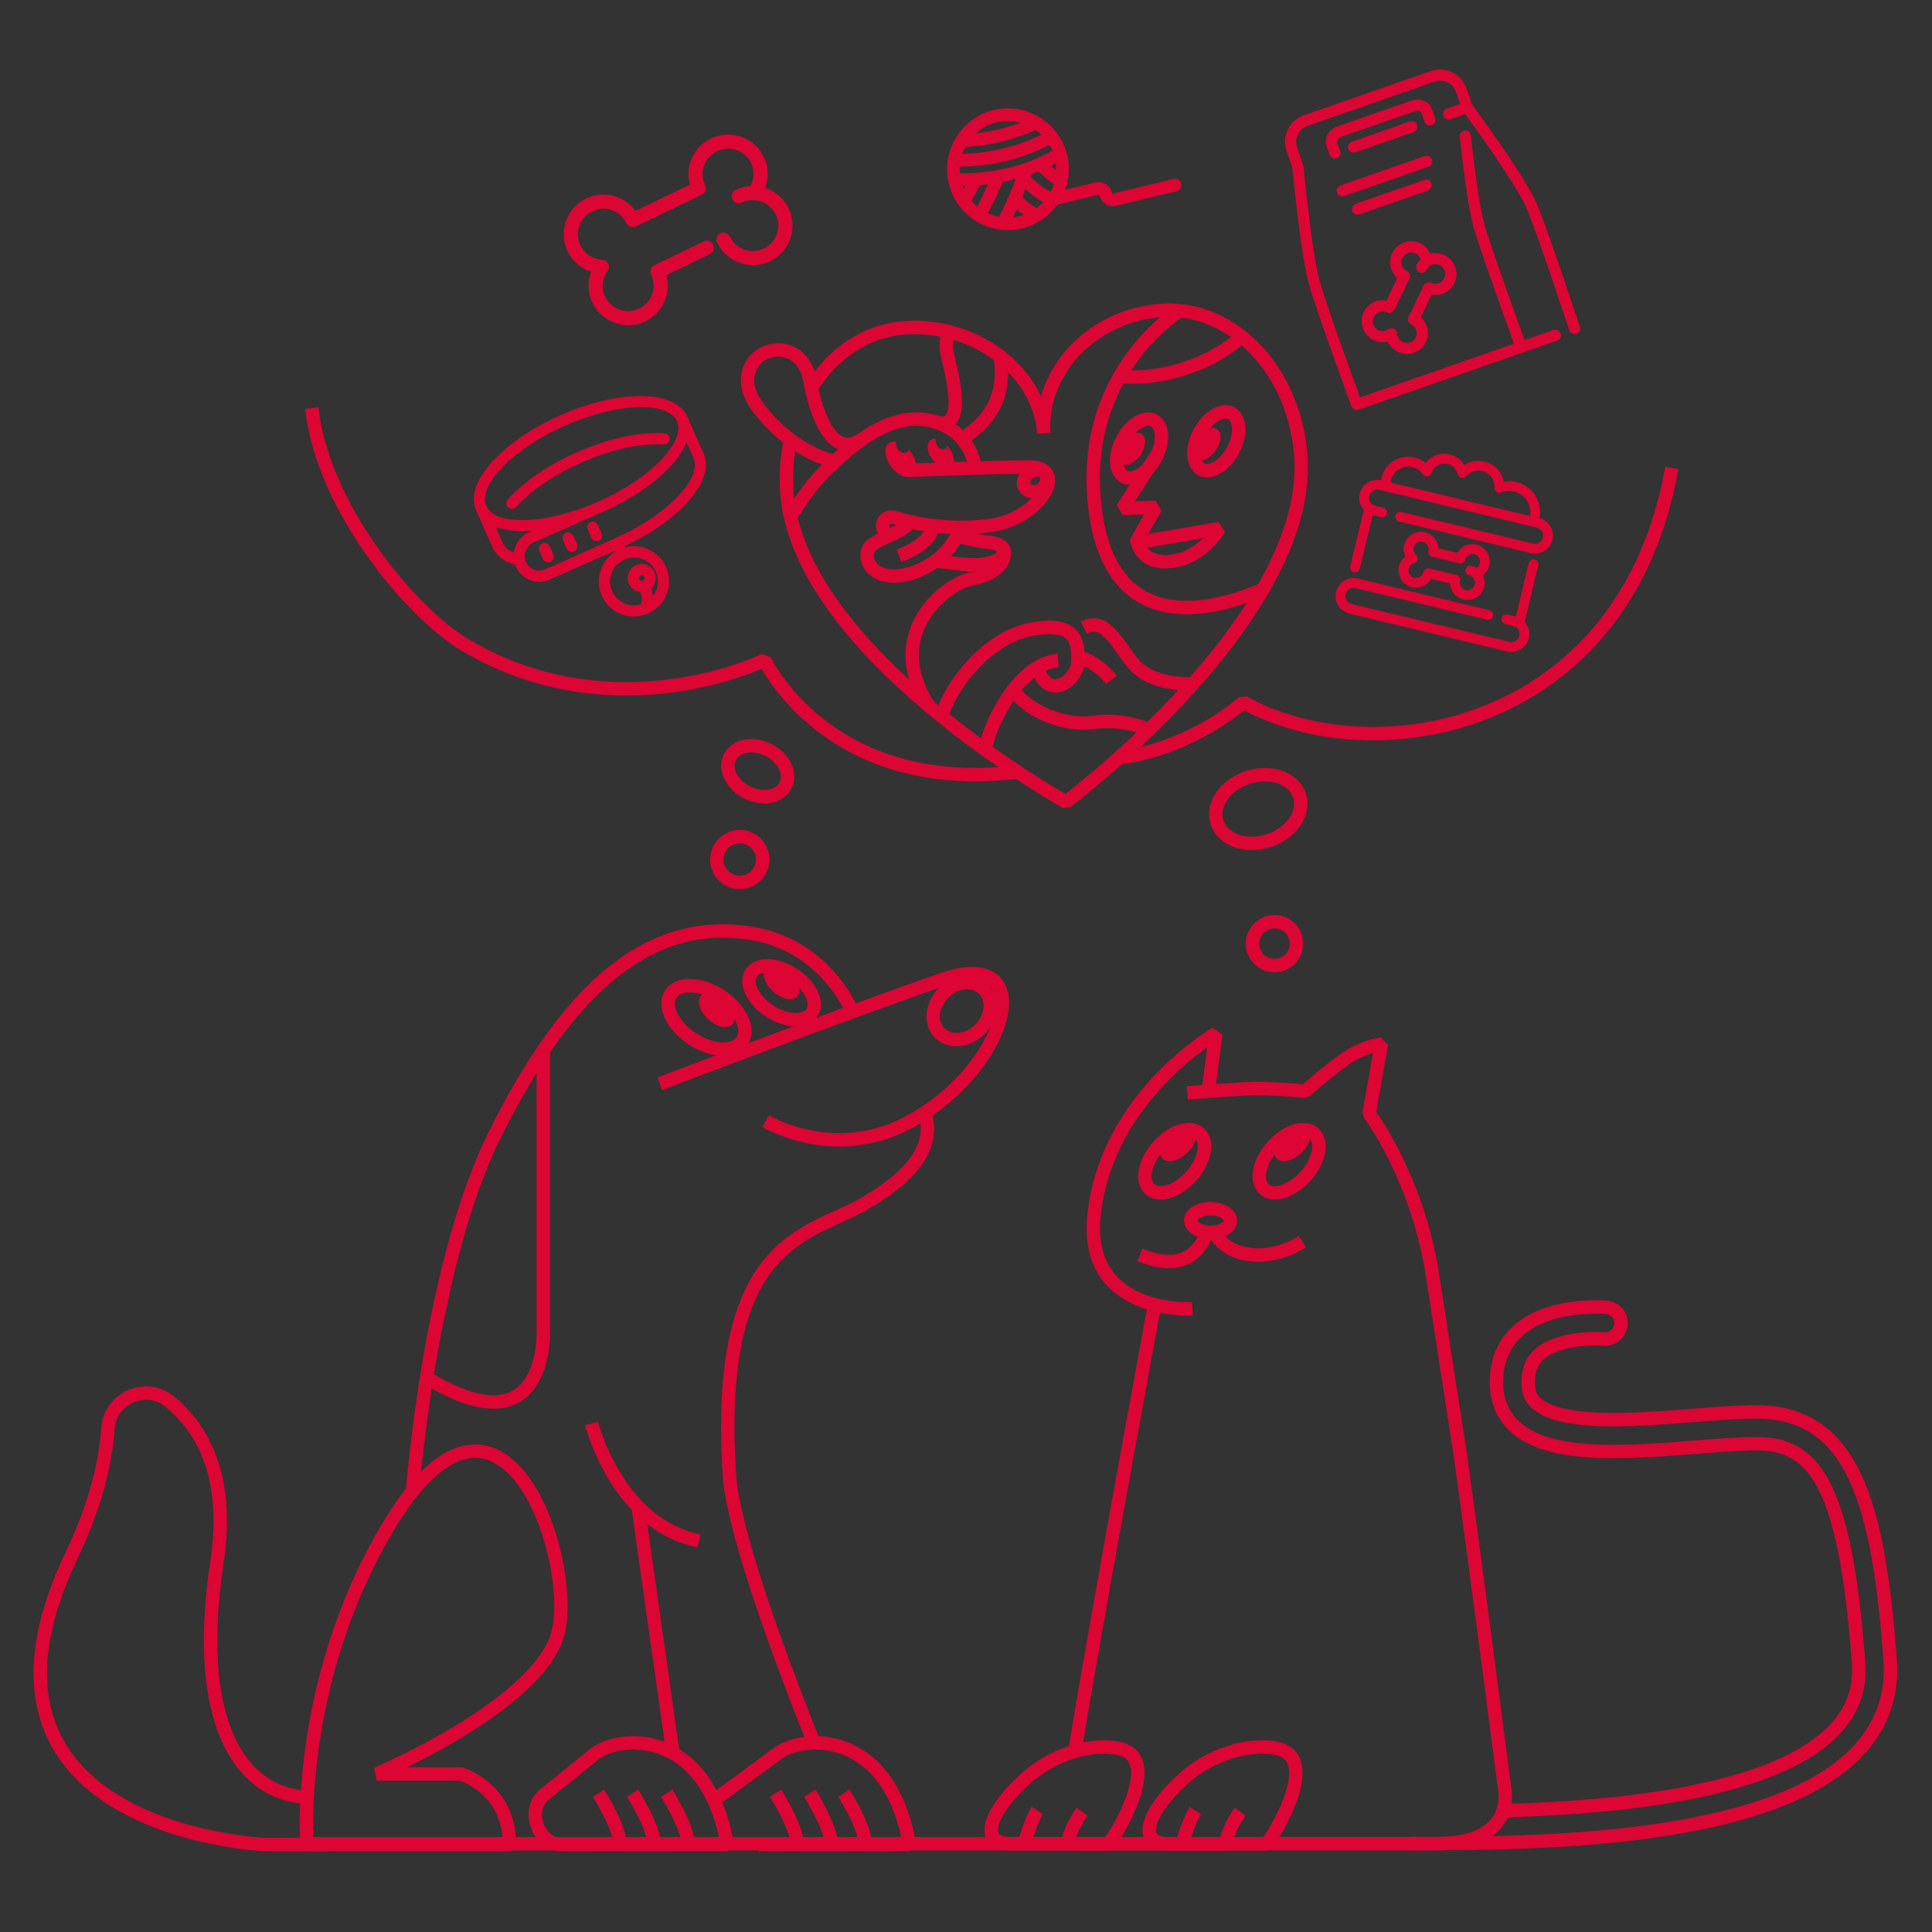 <svg xmlns="http://www.w3.org/2000/svg" viewBox="0 0 360 360"><rect x="0" y="0" width="360" height="360" fill="#333333" stroke="none"/><defs><style>.c{fill:#dc0533;}.d,.e{fill:none;}.d,.e,.f{stroke:#dc0533;stroke-width:2.5px;}.d,.f{stroke-linejoin:bevel;}.e{stroke-miterlimit:10;}.f{fill:#fff;}</style></defs><g id="a"><path class="d" d="M222.18,243.88s-20.24,1.18-18.33-17.37c2.29-22.2,22.7-33.91,22.7-33.91l-1.38,10.5"></path><path class="d" d="M200.3,326.33c3.46-21.73,14.84-83.24,14.84-83.24"></path><path class="d" d="M221.24,203.64s9.42-.77,12.75-.81,9.2,.49,9.2,.49c0,0,4.61-4.04,7.6-6.11,3.11-2.15,6.63-2.69,6.63-2.69l-2.31,12.96s8.98,11.76,11.85,30.32l5.18,33.53c3.42,24.73,8.27,62.27,8.27,62.27,0,0,1.99,9.94-12.58,9.94h-66.25"></path><ellipse class="c" cx="240.8" cy="213.19" rx="3.97" ry="2.37" transform="translate(-80.78 217.55) rotate(-42.3)"></ellipse><ellipse class="d" cx="240.2" cy="216.38" rx="6.96" ry="4.14" transform="translate(-81.03 252.79) rotate(-48.48)"></ellipse><ellipse class="c" cx="219.5" cy="213.19" rx="3.97" ry="2.37" transform="translate(-86.33 203.22) rotate(-42.3)"></ellipse><ellipse class="c" cx="133.57" cy="188.18" rx="2.37" ry="3.97" transform="translate(-95.51 160.33) rotate(-47.7)"></ellipse><ellipse class="c" cx="145.64" cy="182.97" rx="2.37" ry="3.97" transform="translate(-87.71 167.56) rotate(-47.7)"></ellipse><ellipse class="d" cx="218.9" cy="216.38" rx="6.96" ry="4.14" transform="translate(-88.22 236.84) rotate(-48.48)"></ellipse><ellipse class="d" cx="225.57" cy="227.43" rx="2.2" ry="3.7" transform="translate(-4.06 450.76) rotate(-89.44)"></ellipse><path class="d" d="M212.39,233.85c3.14,1.2,9.6,3.34,12.58-4.25"></path><path class="d" d="M242.68,231.36c-6.03,3.88-13.9,3.18-16.44-1.76"></path><path class="d" d="M172.38,207.52c1.58,5.23-.99,10.77-11.34,16.78-10.34,6.01-27.94,6.32-25.13,50.48,.88,13.82,16.09,50.75,16.09,50.75"></path><ellipse class="d" cx="131.64" cy="189.57" rx="4.79" ry="7.95" transform="translate(-99.05 196.29) rotate(-56.89)"></ellipse><ellipse class="d" cx="145.64" cy="184.98" rx="4.07" ry="6.75" transform="translate(-88.86 205.94) rotate(-56.89)"></ellipse><path class="d" d="M76.87,277.87s3.18-42.22,15.42-66.64c12.23-24.42,27.22-41.09,48.37-37.19,12.92,2.38,17.78,13.71,17.78,13.71"></path><path class="d" d="M101.24,195.75v52s1.14,22.85-21.58,9.07"></path><path class="d" d="M122.94,201.94s34.5-13.16,52.67-19.42c18.67-6.42,12.21,17.09-6.79,26.85-13.75,7.07-26.14-.47-26.14-.47"></path><ellipse class="d" cx="179.2" cy="188.4" rx="5.79" ry="4.8" transform="translate(-80.73 181.9) rotate(-45)"></ellipse><circle class="d" cx="137.84" cy="160.16" r="4.27"></circle><ellipse class="d" cx="141.19" cy="143.71" rx="4.43" ry="5.82" transform="translate(-50.7 205.06) rotate(-63.24)"></ellipse><ellipse class="d" cx="234.46" cy="150.75" rx="8.08" ry="6.2" transform="translate(-34.77 78.56) rotate(-17.73)"></ellipse><circle class="d" cx="237.48" cy="175.83" r="4.09"></circle><path class="e" d="M279.96,337.41c21.65-.62,50.94-3.35,62.02-15.27,3.27-3.52,4.69-7.58,4.33-12.4-2.53-34.24-8.66-40.73-19.07-40.73-3.1,0-7.04,.31-11.22,.64-7.49,.59-15.97,1.27-22.79,.4-4-.51-7.07-1.49-9.39-3-2.93-1.92-4.64-4.74-4.93-8.16-.36-4.24,.85-7.86,3.49-10.49,5.77-5.73,16.49-4.84,16.95-4.8,1.63,.15,2.83,1.59,2.68,3.22-.15,1.63-1.59,2.83-3.22,2.68-2.34-.2-9.1-.04-12.25,3.11-1.39,1.39-1.97,3.28-1.76,5.78,.11,1.28,.39,4.67,9.16,5.78,6.21,.79,14.37,.14,21.57-.43,4.3-.34,8.36-.66,11.69-.66,18.03,0,22.81,16.95,24.98,46.22,.48,6.47-1.51,12.14-5.9,16.87-15.92,17.14-60.15,17.34-82.13,17.34-.27,0-.54,0-.8,0h-.72"></path><path class="d" d="M110.21,265.25s4.8,18.88,20.04,21.86"></path><line class="d" x1="118.89" y1="280.75" x2="125.46" y2="327.13"></line><g><path class="d" d="M217.59,343.56c-5.95-.14-3.65-6.06,2.65-11.88,6.3-5.82,14.44-6.97,18.38-5.69,6.46,2.1,.27,13.71-2.59,17.57h-18.44Z"></path><path class="d" d="M222.73,337.37c-1.31,1.97-2.45,6.31-2.45,6.31"></path><path class="d" d="M231.07,337.58s-2.36,3.21-2.66,5.96"></path></g><g><path class="d" d="M188.15,343.56c-5.95-.14-3.65-6.06,2.65-11.88,6.3-5.82,14.44-6.97,18.38-5.69,6.46,2.1,.27,13.71-2.59,17.57h-18.44Z"></path><path class="d" d="M193.29,337.37c-1.31,1.97-2.45,6.31-2.45,6.31"></path><path class="d" d="M201.63,337.58s-2.36,3.21-2.66,5.96"></path></g><path class="d" d="M161.22,343.52c0-3.09-3.97-9.38-3.97-9.38"></path><path class="d" d="M154.86,343.52c0-3.09-3.97-9.38-3.97-9.38"></path><path class="d" d="M148.5,343.52c0-3.09-3.97-9.38-3.97-9.38"></path><path class="d" d="M128.2,343.52c0-3.09-3.97-9.38-3.97-9.38"></path><path class="d" d="M121.85,343.52c0-3.09-3.97-9.38-3.97-9.38"></path><path class="d" d="M115.49,343.52c0-3.09-3.97-9.38-3.97-9.38"></path><path class="d" d="M58.1,76.04c2.1,19.05,19.09,38.53,28.45,44.08,28.08,16.67,55.93,2.87,55.93,2.87,0,0,11.7,25.16,47.14,20.86"></path><path class="d" d="M132.55,335.79l11.98-8.78c4.45-3.81,20.97-5.3,24.95,16.67h-28.11"></path><path class="d" d="M101.63,334.22l8.94-7.21c4.45-3.81,20.97-5.3,24.95,16.67h-31.13c-4.12,0-6.53-6.69-2.75-9.46Z"></path><path class="d" d="M94.93,343.68c0-10.5-9.05-13.13-9.05-13.13h-15.68s30.25-12.81,33.78-26.27c3.53-13.47-10.33-55.78-31.79-19.57-17.23,29.06-15.01,58.97-15.01,58.97h37.75Z"></path><path class="d" d="M60.99,343.68h-11.94s-60.16-2.67-35.69-53.92c4.71-9.87,6.36-17.82,6.74-23.56,.38-5.7,7.09-8.65,11.51-5.04,5.93,4.83,11.26,13.71,8.82,29.88-4.86,32.3,5.95,43.82,17.28,43.82"></path><line class="d" x1="228.41" y1="343.55" x2="57.18" y2="343.55"></line><g><ellipse class="d" cx="226.62" cy="82.21" rx="5.92" ry="3.53" transform="translate(47.6 243.66) rotate(-61.98)"></ellipse><ellipse class="c" cx="224.89" cy="82.75" rx="3.38" ry="2.01" transform="translate(29.88 222.02) rotate(-55.73)"></ellipse><ellipse class="c" cx="210.84" cy="83.63" rx="3.38" ry="2.01" transform="translate(23.02 210.79) rotate(-55.73)"></ellipse><ellipse class="d" cx="212.24" cy="83.58" rx="5.92" ry="3.53" transform="translate(38.76 231.69) rotate(-61.98)"></ellipse><path class="d" d="M215.69,84.55l-6.55,10.19,6.2-.21-3.72,6.62,15.57-2.66s-3.04,5.34-8.75,6.09c-6.22,.81-6.65-4.18-6.65-4.18"></path></g><path class="d" d="M147.29,82c-.66,3.03-.91,6.26-.68,9.59,2.03,30.08,52.02,57.84,52.02,57.84,0,0,45.8-34.24,43.77-64.32-1.08-15.95-12.67-28.16-25.9-27.27-13.23,.89-22.75,11.5-22.01,22.89-.74-11.39-12.67-20.55-25.89-19.65h0c-7.2,.49-13.39,4.75-17.37,11.11"></path><g><path class="d" d="M160.69,81.8c-6.01,4.17-8.83-5.63-9.84-11.16-.8-4.38-4.47-6.46-8.23-4.94-2.66,1.08-4.98,5-1.75,9.67,2.81,4.05,8.36,9.18,14.72,10.6"></path><path class="d" d="M186.39,66.44c.77,5.31-.11,11.38-7.97,15.76"></path><path class="d" d="M174.06,78.56c5.87,1.94,3.81-6.83,2.5-12.3-.4-1.66-.27-3.18,.26-4.44"></path><path class="d" d="M169.62,97.19c-2.16,2.92-7.56,3.08-8.01,5.75-.45,2.68,2.39,5.4,7.58,4.05s8.87-5.36,9.64-8.73"></path><path class="d" d="M174.06,97.95c-.97,2.9-3.34,4.38-6.56,5.61"></path><path class="d" d="M174.36,104.49c4.66,.69,8.77,1.28,11.5-.14,2.37-1.23,1.26-3.03-1.46-3.28-2.72-.25-6.13-1.2-6.13-1.2"></path><path class="d" d="M187.16,102.97c-.08,2.22-1.76,4.01-6.43,4.98s-16.26,10.22-7.68,23.57"></path><path class="c" d="M169.32,83.79c-.03,.06-.04,.13-.08,.19-.43,.61-1.24,.56-1.82-.12-.37-.43-.52-1.01-.5-1.53-.68-.11-1.27,.07-1.62,.58-.74,1.06-.18,3.13,1.25,4.61,1.42,1.48,3.17,1.82,3.91,.76,.72-1.04,.2-3.01-1.14-4.49Z"></path><ellipse class="d" cx="192.91" cy="89.61" rx="2.29" ry="1.91" transform="translate(-17.64 119.85) rotate(-33.09)"></ellipse><path class="d" d="M147.3,96.3c1.79-2.99,3.96-6.05,6.46-8.56,7.75-7.8,15.54-12.26,23.01-8.02,4.56,2.59,4.94,7.58,4.94,7.58"></path><path class="d" d="M169.23,87.65s14.75-.6,22.41-.64c7.86-.05,2.12,9.32-6.27,10.75-9.87,1.69-18.46-1.28-18.46-1.28,0,0-1.81-.63-2.33,.92s1.17,2.32,1.17,2.32"></path><polyline class="f" points="155.59 85.97 158.16 83.71 160.69 81.8"></polyline><path class="c" d="M176.53,83.06c-.04,.11-.07,.22-.13,.31-.38,.55-1.11,.5-1.62-.11-.35-.42-.5-.98-.44-1.48-.5-.04-.94,.11-1.21,.5-.62,.9-.15,2.63,1.05,3.88,1.2,1.25,2.67,1.53,3.29,.64,.6-.86,.17-2.51-.93-3.75Z"></path></g><path class="d" d="M175.45,133.5c1.66-5.8,8.5-14.78,16.82-16.26s8.6,2.33,8.6,5.85-4.98,7.32-7.26,2.23"></path><path class="d" d="M183.56,139.51c1.26-5.65,6.58-15.93,13.62-16.42"></path><path class="d" d="M208.49,141.21c13.64-1.7,23.18-10.36,23.18-10.36,24.16,13.5,71.18,5.49,79.84-43.66"></path><path class="d" d="M208.49,70.11c8.96,.97,18.53-3.13,22.81-7.41"></path><path class="d" d="M219.99,57.81s-19.39,11.6-15.86,37.59,26.36,16.51,31.34,14.36"></path><g><path class="c" d="M284.67,118.86c-.4,1.68-2.1,2.72-3.78,2.32l-29.41-7.06c-1.68-.4-2.72-2.1-2.32-3.78s2.1-2.72,3.78-2.32l24.53,5.89c.37,.09,.6,.47,.52,.84s-.47,.6-.84,.52l-24.53-5.89c-.93-.22-1.88,.35-2.1,1.29s.35,1.88,1.29,2.1l29.41,7.06c.93,.22,1.88-.35,2.1-1.29s-.35-1.88-1.29-2.1l-1.49-.36c-.37-.09-.6-.47-.52-.84s.47-.6,.84-.52l1.49,.36c.09,.02,.18,.06,.26,.09l2.45-10.19c.09-.37,.47-.6,.84-.52s.6,.47,.52,.84l-2.55,10.64c.72,.75,1.07,1.83,.81,2.91Zm-8.25-10.46c0,.1,.02,.2,.01,.3,0,.19-.03,.39-.08,.58-.39,1.62-2.02,2.62-3.64,2.23-1.38-.33-2.32-1.57-2.31-2.94l-3.88-.93c-.62,1.22-2.01,1.9-3.39,1.57-1.62-.39-2.62-2.02-2.23-3.64,.18-.74,.63-1.37,1.25-1.79-.36-.65-.48-1.42-.3-2.16,.39-1.62,2.02-2.62,3.64-2.23,1.38,.33,2.32,1.57,2.31,2.94l3.88,.93c.62-1.22,2.01-1.9,3.39-1.57,1.62,.39,2.62,2.02,2.23,3.64-.18,.74-.63,1.37-1.25,1.79,.01,.03,.02,.05,.04,.08,.07,.13,.13,.26,.18,.4,.02,.05,.03,.11,.04,.16,.03,.12,.07,.25,.09,.37,.01,.09,.01,.17,.02,.26Zm-1.42,.55c.03-.13,.04-.27,.04-.4,0-.03,0-.05,0-.08,0-.12-.03-.24-.06-.36v-.02c-.09-.27-.25-.52-.47-.72v-.02c-.2-.17-.43-.3-.7-.36-.37-.09-.6-.47-.52-.84s.47-.6,.84-.52c.35,.08,.66,.24,.95,.42,.43-.21,.76-.59,.87-1.06,.21-.87-.33-1.75-1.2-1.96s-1.75,.33-1.96,1.2c-.09,.37-.47,.6-.84,.52l-5.07-1.22c-.37-.09-.6-.47-.52-.84,.21-.87-.33-1.75-1.2-1.96s-1.75,.33-1.96,1.2c-.14,.57,.05,1.18,.5,1.58,.19,.17,.27,.43,.21,.68s-.25,.44-.5,.51c-.58,.16-1.02,.61-1.16,1.18-.21,.87,.33,1.75,1.2,1.96s1.75-.33,1.96-1.2c.09-.37,.47-.6,.84-.52l5.07,1.22c.37,.09,.6,.47,.52,.84-.21,.87,.33,1.75,1.2,1.96s1.75-.33,1.96-1.2Zm-21.46-16.91c.4-1.68,2.1-2.72,3.78-2.32l.2,.05c.02-.23,.05-.46,.11-.69,.63-2.62,3.27-4.23,5.88-3.61,.81,.2,1.56,.59,2.16,1.15,.95-1.42,2.69-2.14,4.42-1.72,1.16,.28,2.12,1.03,2.68,2.06,1.31-.93,2.98-1.13,4.51-.49,1.53,.64,2.52,1.95,2.74,3.53,.81-.18,1.65-.17,2.47,.03,2.99,.72,4.84,3.73,4.12,6.72l.14,.03c1.68,.4,2.72,2.1,2.32,3.78-.4,1.68-2.1,2.72-3.78,2.32l-24.53-5.89c-.37-.09-.6-.47-.52-.84s.47-.6,.84-.52l24.53,5.89c.93,.22,1.88-.35,2.1-1.29,.22-.93-.35-1.88-1.29-2.1l-29.41-7.06c-.93-.22-1.88,.35-2.1,1.29s.35,1.88,1.29,2.1l1.49,.36c.37,.09,.6,.47,.52,.84s-.47,.6-.84,.52l-1.49-.36c-.09-.02-.18-.06-.26-.09l-2.45,10.19c-.09,.37-.47,.6-.84,.52s-.6-.47-.52-.84l2.55-10.64c-.72-.75-1.07-1.83-.81-2.91Zm5.35-2.06s-.02,.07-.03,.11l26.38,6.33c.54-2.24-.85-4.5-3.09-5.04-.85-.2-1.73-.14-2.54,.19-.22,.09-.47,.06-.67-.08-.19-.14-.3-.37-.29-.61,.1-1.67-.93-2.71-1.92-3.13-1.04-.44-2.56-.44-3.73,.85-.17,.19-.43,.27-.68,.21h0c-.25-.06-.44-.26-.51-.51-.25-1.02-1.04-1.81-2.04-2.05-1.41-.34-2.82,.45-3.28,1.84-.08,.25-.3,.43-.57,.47-.26,.04-.52-.08-.67-.3-.49-.72-1.22-1.24-2.07-1.44-1.87-.45-3.75,.71-4.2,2.58-.05,.19-.08,.38-.09,.58Z"></path><path class="c" d="M281.55,121.48c-.24,0-.48-.04-.71-.09l-29.41-7.06c-.87-.21-1.61-.74-2.07-1.51-.47-.76-.61-1.66-.4-2.53,.43-1.8,2.25-2.91,4.04-2.48l24.53,5.89c.49,.12,.79,.61,.67,1.1-.12,.49-.61,.79-1.1,.67l-24.53-5.89c-.82-.2-1.65,.31-1.84,1.13s.31,1.64,1.13,1.84l29.41,7.06c.82,.2,1.65-.31,1.84-1.13,.2-.82-.31-1.64-1.13-1.84l-1.49-.36c-.24-.06-.44-.2-.57-.41-.13-.21-.17-.45-.11-.69,.12-.49,.61-.79,1.1-.67l1.49,.36s.04,.01,.06,.02l2.39-9.96c.06-.24,.2-.44,.41-.56,.21-.13,.45-.17,.69-.11,.24,.06,.44,.2,.57,.41s.17,.45,.11,.69l-2.53,10.53c.75,.83,1.04,1.95,.78,3.02-.21,.87-.74,1.61-1.51,2.07-.56,.34-1.18,.51-1.82,.5Zm-29.28-13.33c-1.34-.03-2.58,.88-2.9,2.24-.18,.76-.06,1.54,.35,2.21,.41,.67,1.05,1.13,1.81,1.31l29.41,7.06c.76,.18,1.54,.06,2.21-.35,.67-.41,1.13-1.05,1.31-1.81h0c.23-.97-.05-1.98-.75-2.71l-.08-.09,2.58-10.76c.03-.13,0-.25-.06-.36-.07-.11-.17-.19-.3-.22-.13-.03-.25-.01-.36,.06-.11,.07-.19,.17-.22,.3l-2.5,10.42-.33-.11s-.09-.04-.14-.05l-1.49-.36c-.26-.06-.52,.1-.58,.36-.03,.13,0,.25,.06,.36,.07,.11,.17,.19,.3,.22l1.49,.36c1.05,.25,1.7,1.31,1.45,2.36-.25,1.05-1.32,1.7-2.36,1.45l-29.41-7.06c-1.05-.25-1.7-1.31-1.45-2.36,.25-1.05,1.32-1.7,2.36-1.45l24.53,5.89c.26,.06,.52-.1,.58-.36,.06-.26-.1-.52-.36-.58l-24.53-5.89c-.21-.05-.41-.08-.62-.08Zm21.09,3.65c-.23,0-.46-.03-.69-.09-1.41-.34-2.4-1.55-2.48-2.98l-3.55-.85c-.71,1.24-2.15,1.87-3.56,1.53-1.73-.42-2.8-2.16-2.39-3.9,.17-.72,.59-1.35,1.18-1.8-.32-.67-.41-1.42-.23-2.14,.2-.84,.72-1.55,1.45-2,.74-.45,1.61-.59,2.44-.39,1.41,.34,2.4,1.55,2.47,2.98l3.55,.85c.71-1.24,2.15-1.87,3.56-1.53,.84,.2,1.55,.72,2,1.45,.45,.74,.59,1.6,.39,2.44-.17,.72-.59,1.36-1.18,1.81,.06,.12,.11,.23,.14,.34,.01,.04,.02,.08,.04,.12v.05c.05,.13,.09,.26,.11,.4,.01,.07,.01,.14,.02,.21v.15c.02,.08,.02,.16,.02,.25,0,.21-.04,.42-.08,.62-.2,.84-.72,1.55-1.45,2-.54,.33-1.14,.49-1.75,.48Zm-6.94-4.42l4.2,1.01v.17c0,1.3,.88,2.43,2.15,2.73,.73,.17,1.48,.05,2.12-.34,.64-.39,1.09-1.01,1.26-1.73,.04-.17,.06-.35,.07-.54,0-.07,0-.13,0-.19v-.17c-.01-.05-.01-.11-.02-.16-.02-.12-.05-.23-.08-.34l-.02-.07s-.01-.06-.02-.09c-.05-.13-.1-.25-.17-.37l-.12-.23,.16-.13c.58-.39,.99-.98,1.16-1.66,.17-.73,.05-1.48-.34-2.12-.39-.64-1.01-1.09-1.73-1.26-1.27-.3-2.56,.3-3.15,1.46l-.08,.15-4.21-1.01v-.17c0-1.3-.88-2.43-2.15-2.73-.72-.17-1.48-.05-2.12,.34-.64,.39-1.09,1.01-1.26,1.73-.16,.68-.06,1.39,.28,2l.1,.17-.16,.11c-.58,.39-.99,.98-1.16,1.66-.36,1.5,.57,3.02,2.07,3.38,1.27,.3,2.56-.3,3.15-1.46l.08-.15Zm6.97,3.02c-.13,0-.26-.02-.39-.05-.99-.24-1.6-1.23-1.36-2.22,.03-.13,0-.25-.06-.36s-.17-.19-.3-.22l-5.07-1.22c-.26-.06-.52,.1-.58,.36-.11,.48-.41,.88-.83,1.14-.42,.26-.91,.34-1.39,.22-.98-.24-1.59-1.23-1.36-2.21,.16-.65,.66-1.16,1.31-1.34,.17-.05,.3-.18,.34-.35s-.01-.35-.15-.47c-.5-.45-.72-1.14-.56-1.79,.11-.48,.41-.88,.83-1.14,.42-.26,.91-.33,1.39-.22,.48,.11,.88,.41,1.14,.83,.26,.42,.34,.91,.22,1.39-.03,.12,0,.25,.06,.36,.07,.11,.17,.19,.3,.22l5.07,1.22c.26,.06,.52-.1,.58-.36,.11-.48,.41-.88,.83-1.14,.42-.26,.91-.34,1.39-.22,.98,.24,1.59,1.23,1.36,2.21-.13,.52-.48,.96-.99,1.2l-.11,.05-.1-.07c-.29-.19-.58-.32-.88-.39-.13-.03-.25,0-.36,.06-.11,.07-.19,.17-.22,.3-.06,.26,.1,.52,.36,.58,.28,.07,.55,.21,.78,.41,.26,.24,.44,.52,.54,.83,.04,.14,.07,.28,.08,.43v.09c0,.16,0,.31-.04,.45h0c-.21,.86-.98,1.43-1.83,1.41Zm-7.27-4.51c.06,0,.13,0,.19,.03l5.07,1.22c.24,.06,.44,.2,.57,.41,.13,.21,.17,.45,.11,.69-.18,.75,.29,1.52,1.04,1.7,.76,.18,1.51-.29,1.7-1.04,.02-.1,.04-.22,.03-.35l.21-.08-.21,.02c0-.12-.03-.22-.05-.31-.08-.26-.22-.48-.41-.64-.19-.17-.39-.28-.61-.33-.49-.12-.79-.61-.67-1.1,.06-.24,.2-.44,.41-.56,.21-.13,.45-.17,.69-.11,.31,.07,.61,.2,.91,.38,.33-.19,.57-.5,.65-.86,.18-.75-.29-1.51-1.04-1.7-.75-.18-1.52,.29-1.7,1.04-.12,.49-.61,.79-1.1,.67l-5.07-1.22c-.24-.06-.44-.2-.57-.41s-.17-.45-.11-.69c.09-.36,.03-.74-.17-1.06-.2-.32-.51-.55-.87-.63-.36-.09-.74-.03-1.06,.17-.32,.2-.55,.51-.63,.87-.12,.49,.05,1.02,.43,1.37,.25,.22,.35,.57,.28,.89s-.33,.58-.65,.67c-.5,.14-.89,.53-1.01,1.02-.18,.75,.29,1.52,1.04,1.7,.37,.09,.74,.03,1.06-.17,.32-.2,.55-.51,.63-.87,.1-.42,.49-.71,.91-.7Zm-13.66,.77c-.06,0-.13,0-.19-.03-.49-.12-.79-.61-.67-1.1l2.53-10.53c-.75-.83-1.04-1.95-.78-3.02h0c.43-1.78,2.22-2.89,4-2.49,.02-.18,.05-.33,.08-.48,.32-1.32,1.13-2.44,2.29-3.15,1.16-.71,2.53-.93,3.85-.61,.76,.18,1.47,.54,2.07,1.04,1.05-1.4,2.79-2.03,4.51-1.61,1.12,.27,2.09,.98,2.7,1.96,1.35-.87,3.02-1.01,4.52-.38,1.52,.64,2.54,1.9,2.83,3.47,.78-.14,1.56-.11,2.34,.07,3.03,.73,4.94,3.74,4.33,6.77,.84,.22,1.55,.75,2.01,1.49,.47,.76,.61,1.66,.4,2.53-.21,.87-.74,1.61-1.51,2.07-.76,.47-1.66,.61-2.53,.4l-24.53-5.89c-.24-.06-.44-.2-.57-.41-.13-.21-.17-.45-.11-.69,.06-.24,.2-.44,.41-.56,.21-.13,.45-.17,.69-.11l24.53,5.89c.82,.19,1.64-.31,1.84-1.13,.09-.4,.03-.81-.18-1.15-.21-.35-.55-.59-.94-.69l-29.41-7.06c-.82-.19-1.64,.31-1.84,1.13-.09,.4-.03,.81,.18,1.15,.21,.35,.55,.59,.94,.69l1.49,.36c.24,.06,.44,.2,.57,.41,.13,.21,.17,.45,.11,.69-.06,.24-.2,.44-.41,.56-.21,.13-.45,.17-.69,.11l-1.49-.36s-.04-.01-.06-.02l-2.39,9.96c-.1,.42-.49,.71-.91,.7Zm1.3-14.58h0c-.23,.97,.05,1.99,.75,2.71l.08,.08-2.58,10.76c-.06,.26,.1,.52,.36,.58,.26,.06,.52-.1,.58-.36l2.5-10.42,.33,.11s.09,.04,.14,.05l1.49,.36c.13,.03,.26,0,.36-.06,.11-.07,.19-.17,.22-.3,.03-.13,0-.26-.06-.36s-.17-.19-.3-.22l-1.49-.36c-.51-.12-.94-.43-1.21-.88s-.36-.97-.23-1.48c.25-1.05,1.31-1.7,2.36-1.45l29.41,7.06c.51,.12,.94,.43,1.21,.88,.27,.45,.36,.97,.23,1.48-.25,1.05-1.31,1.7-2.36,1.45l-24.53-5.89c-.12-.03-.25,0-.36,.06-.11,.07-.19,.17-.22,.3-.03,.13,0,.25,.06,.36,.07,.11,.17,.19,.3,.22l24.53,5.89c.76,.18,1.54,.06,2.21-.35,.67-.41,1.13-1.05,1.31-1.81,.18-.76,.06-1.54-.35-2.21-.41-.67-1.05-1.13-1.81-1.31l-.35-.08,.05-.21c.69-2.87-1.09-5.77-3.96-6.46-.79-.19-1.59-.2-2.37-.03l-.23,.05-.03-.23c-.21-1.53-1.16-2.75-2.61-3.36-1.43-.6-3.04-.43-4.3,.47l-.2,.14-.12-.21c-.53-.98-1.46-1.69-2.54-1.95-1.63-.39-3.27,.25-4.2,1.63l-.14,.21-.19-.17c-.58-.54-1.29-.92-2.06-1.1-1.21-.29-2.46-.09-3.52,.56-1.06,.65-1.81,1.68-2.1,2.89-.04,.19-.08,.4-.1,.66l-.02,.25-.44-.1c-1.57-.37-3.14,.59-3.52,2.16Zm31.65,4.59l-.21-.05-26.59-6.38,.07-.27h0c.01-.22,.05-.42,.09-.63,.23-.96,.82-1.77,1.66-2.29,.84-.52,1.84-.68,2.8-.44,.9,.21,1.68,.76,2.2,1.53,.1,.15,.29,.23,.47,.21,.18-.02,.33-.15,.39-.33,.5-1.49,2.01-2.34,3.53-1.98,1.08,.26,1.93,1.1,2.2,2.2,.04,.17,.18,.31,.35,.35,.18,.04,.36-.01,.47-.14,1.25-1.38,2.87-1.37,3.98-.91,1.06,.45,2.16,1.56,2.05,3.34-.01,.16,.07,.32,.2,.42,.14,.1,.31,.12,.46,.06,.85-.35,1.78-.42,2.67-.2,1.14,.27,2.11,.98,2.72,1.98s.8,2.18,.53,3.32l-.05,.21Zm-26.29-6.75l25.97,6.23c.18-.96,0-1.94-.52-2.79-.55-.9-1.43-1.54-2.45-1.78-.8-.19-1.64-.13-2.41,.18-.29,.12-.62,.08-.87-.1s-.4-.48-.38-.8c.09-1.56-.86-2.53-1.79-2.92-.97-.41-2.39-.41-3.49,.8-.22,.25-.56,.36-.89,.27-.34-.09-.59-.34-.67-.67-.23-.94-.96-1.67-1.88-1.89-1.3-.31-2.6,.42-3.02,1.7-.11,.33-.39,.57-.74,.62-.35,.05-.69-.11-.88-.39-.46-.68-1.15-1.16-1.94-1.35-.85-.2-1.72-.06-2.47,.39-.75,.46-1.27,1.18-1.47,2.02-.04,.16-.06,.32-.08,.48Z"></path></g><g><path class="c" d="M120.12,59.6c-1.76,.85-3.71,.9-5.43,.3-1.72-.6-3.2-1.85-4.06-3.62-.89-1.85-.91-3.98-.12-5.84-1.96-.54-3.6-1.88-4.49-3.73-1.7-3.53-.21-7.78,3.32-9.48,3.21-1.55,7.02-.45,8.97,2.42l10.58-5.1c-1.04-3.31,.48-6.97,3.7-8.52,3.53-1.7,7.78-.21,9.48,3.32,.89,1.85,.91,3.97,.13,5.82,1.43,.4,2.73,1.24,3.68,2.46h0c.14,.18,.27,.37,.39,.57,.01,.02,.03,.04,.04,.06,.13,.21,.25,.43,.36,.66,1.7,3.53,.21,7.78-3.32,9.48-3.53,1.7-7.78,.21-9.48-3.32-.25-.51-.03-1.13,.48-1.38,.51-.25,1.13-.03,1.38,.48,.58,1.21,1.61,2.13,2.88,2.57s2.64,.37,3.85-.22c2.5-1.21,3.56-4.22,2.35-6.73-.13-.27-.29-.52-.46-.75-.06-.08-.11-.15-.18-.23-.13-.16-.27-.31-.42-.45-.14-.13-.28-.25-.44-.37-.11-.08-.21-.16-.32-.23-.15-.1-.31-.18-.47-.26-.05-.02-.1-.05-.15-.07-.58-.26-1.21-.43-1.87-.46h-.02c-.81-.04-1.63,.09-2.41,.47-.51,.25-1.13,.03-1.38-.48-.25-.51-.03-1.13,.48-1.38,.91-.44,1.87-.66,2.82-.7,.82-1.44,.91-3.18,.19-4.66-1.21-2.5-4.23-3.56-6.73-2.35-2.5,1.21-3.56,4.22-2.35,6.73,.25,.51,.03,1.13-.48,1.38l-12.31,5.93c-.49,.24-1.14,.01-1.38-.48-1.2-2.5-4.22-3.56-6.73-2.35-2.5,1.21-3.56,4.22-2.35,6.73,.79,1.65,2.44,2.73,4.3,2.82,.38,.02,.71,.24,.88,.58,.16,.34,.13,.74-.09,1.05-1.09,1.51-1.27,3.47-.48,5.12,1.21,2.5,4.22,3.56,6.73,2.35,2.5-1.21,3.56-4.22,2.35-6.73-.12-.25-.13-.53-.04-.79s.28-.47,.53-.59l9.19-4.43c.51-.25,1.13-.03,1.38,.48,.25,.51,.03,1.13-.48,1.38l-8.33,4.01c1.04,3.31-.48,6.97-3.7,8.52Z"></path><path class="c" d="M116.03,60.52c-.48-.07-.96-.18-1.43-.35-1.86-.65-3.36-1.99-4.22-3.76-.87-1.81-.95-3.89-.24-5.78-1.91-.61-3.49-1.98-4.37-3.79-1.77-3.67-.22-8.09,3.45-9.86,3.21-1.55,7.11-.55,9.18,2.32l10.15-4.89c-.94-3.41,.71-7.08,3.92-8.62,1.77-.85,3.78-.97,5.64-.31,1.86,.65,3.36,1.99,4.22,3.76,.87,1.8,.95,3.88,.25,5.77,1.4,.46,2.62,1.3,3.52,2.46,.15,.19,.29,.39,.41,.59l.05,.07c.14,.22,.26,.45,.38,.69,1.77,3.67,.22,8.09-3.45,9.86-1.77,.86-3.78,.97-5.64,.31-1.86-.65-3.36-1.99-4.22-3.76-.32-.65-.04-1.44,.61-1.76,.65-.32,1.44-.04,1.76,.61,.55,1.14,1.52,2,2.71,2.42,1.2,.42,2.49,.35,3.63-.2,1.14-.55,2-1.51,2.42-2.71,.42-1.2,.35-2.49-.2-3.63-.11-.22-.24-.44-.44-.71-.05-.07-.11-.14-.16-.21-.12-.15-.26-.29-.39-.42-.13-.12-.27-.24-.41-.35-.1-.08-.2-.15-.3-.22-.14-.09-.29-.17-.44-.25l-.08-.04c-.62-.28-1.22-.43-1.82-.46-.84-.04-1.6,.11-2.29,.44-.65,.31-1.44,.04-1.76-.61-.31-.65-.04-1.44,.61-1.76,.87-.42,1.8-.66,2.77-.72,.71-1.34,.75-2.92,.11-4.26-1.14-2.36-3.99-3.36-6.35-2.22-1.14,.55-2,1.51-2.42,2.71-.42,1.2-.35,2.49,.2,3.63,.32,.65,.04,1.44-.61,1.76l-12.31,5.93c-.3,.14-.67,.16-1,.05-.33-.12-.61-.36-.75-.66-1.14-2.36-3.98-3.36-6.35-2.22-2.36,1.14-3.36,3.99-2.22,6.35,.75,1.55,2.3,2.57,4.06,2.66,.48,.03,.91,.31,1.12,.74,.21,.43,.16,.95-.12,1.34-1.03,1.43-1.2,3.28-.45,4.83,1.14,2.36,3.98,3.36,6.35,2.22,1.14-.55,2-1.51,2.42-2.71,.42-1.2,.35-2.49-.2-3.63-.15-.31-.17-.68-.06-1.01,.12-.33,.35-.6,.67-.75l9.19-4.43c.65-.31,1.44-.04,1.76,.61,.15,.32,.17,.67,.06,1.01s-.35,.6-.67,.75l-8.11,3.91c.94,3.41-.71,7.08-3.92,8.62h0c-1.33,.64-2.78,.86-4.21,.66Zm-2.67-23.63c-1.3-.18-2.65,0-3.89,.6-3.39,1.63-4.81,5.71-3.18,9.1,.85,1.76,2.42,3.06,4.31,3.58l.31,.09-.13,.3c-.77,1.81-.73,3.85,.12,5.6,.79,1.64,2.17,2.87,3.89,3.47,1.72,.6,3.57,.5,5.21-.29,3.03-1.46,4.55-4.97,3.55-8.18l-.07-.23,8.55-4.12c.18-.09,.32-.24,.38-.43,.07-.19,.05-.39-.03-.57-.18-.37-.63-.53-1-.35l-9.19,4.43c-.18,.09-.32,.24-.38,.43-.06,.18-.05,.39,.03,.57,.62,1.28,.7,2.72,.23,4.07s-1.43,2.42-2.71,3.04c-2.64,1.27-5.83,.16-7.11-2.49-.84-1.74-.65-3.81,.5-5.41,.16-.22,.19-.51,.07-.76-.12-.25-.36-.41-.64-.42-1.97-.1-3.7-1.24-4.54-2.98-1.27-2.64-.16-5.83,2.49-7.11,2.65-1.27,5.83-.16,7.11,2.49,.08,.17,.24,.3,.43,.37,.19,.07,.4,.06,.57-.02l12.31-5.93c.37-.18,.53-.63,.35-1-.62-1.28-.7-2.72-.23-4.07,.47-1.34,1.43-2.42,2.71-3.04,2.64-1.27,5.83-.16,7.11,2.49,.75,1.55,.67,3.4-.2,4.93l-.08,.14h-.16c-.95,.04-1.86,.26-2.71,.67-.37,.18-.53,.63-.35,1,.09,.18,.24,.32,.43,.38,.19,.07,.39,.05,.57-.03,.77-.37,1.63-.54,2.54-.5,.7,.04,1.37,.2,2,.49l.16,.07c.17,.08,.33,.18,.49,.28,.12,.08,.23,.16,.34,.25,.16,.12,.31,.25,.46,.39,.16,.15,.3,.3,.44,.47,.06,.08,.13,.16,.18,.24,.22,.3,.37,.55,.49,.8,.62,1.28,.7,2.72,.23,4.07s-1.43,2.42-2.71,3.04c-1.28,.62-2.73,.7-4.07,.23-1.34-.47-2.42-1.43-3.04-2.71-.09-.18-.24-.32-.43-.38-.19-.07-.39-.06-.57,.03-.37,.18-.53,.63-.35,1,.79,1.64,2.17,2.87,3.89,3.47,1.72,.6,3.57,.5,5.21-.29,3.39-1.63,4.82-5.71,3.18-9.1-.11-.22-.22-.43-.35-.64l.2-.21-.24,.15c-.12-.19-.24-.37-.38-.54-.9-1.15-2.12-1.96-3.54-2.36l-.31-.09,.13-.3c.77-1.81,.72-3.84-.12-5.59-.79-1.64-2.17-2.87-3.89-3.47-1.72-.6-3.57-.5-5.21,.29-3.03,1.46-4.55,4.97-3.55,8.18l.07,.23-11.02,5.31-.14-.2c-1.11-1.64-2.85-2.66-4.72-2.92Z"></path></g><g><path class="c" d="M127.85,77.76c-2.18-4.91-12.43-4.97-23.34-.13-10.41,4.61-17.11,11.77-15.81,16.69,0,.11,.02,.21,.07,.32l3.39,7.64c.05,.1,.11,.19,.19,.26,.76,1.16,2.06,2.03,3.82,2.54,.04,.13,.09,.26,.15,.38,1.02,2.3,3.72,3.34,6.02,2.32l12.26-5.43,.27,.61c-2.67,1.62-3.8,5.02-2.5,7.95,1.41,3.18,5.15,4.62,8.33,3.21,3.18-1.41,4.62-5.15,3.21-8.33-1.3-2.93-4.57-4.38-7.57-3.49l-.27-.62c10.32-4.78,16.77-12.03,14.93-16.83,0-.02,0-.04-.01-.06l-2.97-6.7s-.03-.04-.05-.07c-.03-.09-.06-.18-.1-.27Zm-22.69,1.34c9.75-4.32,19.47-4.64,21.22-.69,1.75,3.95-5.01,10.94-14.76,15.26-9.75,4.32-19.47,4.64-21.22,.69-1.75-3.95,5.01-10.94,14.76-15.26Zm-11.71,22.14l-1.54-3.48c2.16,.95,5.23,1.21,8.78,.76l-2.06,.91c-1.6,.71-2.59,2.23-2.7,3.87-1.24-.47-2.08-1.16-2.48-2.07Zm26.43,7.18c-.39,.17-.84,0-1.01-.39s0-.84,.39-1.01,.84,0,1.01,.39,0,.84-.39,1.02Zm2.55-1.97c.81,1.83,.35,3.91-.99,5.24,0-.69-.13-1.4-.38-2.14,.81-.66,1.13-1.8,.68-2.8-.53-1.2-1.94-1.74-3.14-1.21s-1.74,1.94-1.21,3.14c.39,.87,1.23,1.39,2.13,1.41,.33,.97,.38,1.87,.16,2.7-2.29,.8-4.85-.28-5.85-2.53-1.05-2.37,.02-5.15,2.39-6.21,2.37-1.05,5.15,.02,6.21,2.39Zm7-21.16c1.75,3.95-5.01,10.94-14.76,15.26l-12.99,5.76c-1.49,.66-3.24-.01-3.9-1.51s.01-3.24,1.51-3.9l13.37-5.93s.01-.01,.02-.01c8.01-3.63,13.75-8.76,15.21-13.15l1.54,3.48Zm-34.57,9.09c-.33-.3-.36-.8-.07-1.14,2.93-3.29,7.46-6.39,12.77-8.74,5.78-2.56,11.7-3.86,16.24-3.54,.44,.03,.78,.41,.75,.86-.02,.31-.21,.56-.48,.68-.12,.05-.24,.08-.38,.07-4.29-.29-9.93,.95-15.48,3.41-5.02,2.23-9.48,5.27-12.22,8.34-.3,.33-.8,.36-1.14,.07Zm11.75,5.57l.68,1.53c.18,.41,0,.88-.41,1.06s-.88,0-1.06-.41l-.68-1.53c-.18-.41,0-.88,.41-1.06s.88,0,1.06,.41Zm-4.41,1.96l.68,1.53c.18,.41,0,.88-.41,1.06s-.88,0-1.06-.41l-.68-1.53c-.18-.41,0-.88,.41-1.06s.88,0,1.06,.41Zm8.99-3.99l.68,1.53c.18,.41,0,.88-.41,1.06s-.88,0-1.06-.41l-.68-1.53c-.18-.41,0-.88,.41-1.06s.88,0,1.06,.41Z"></path><path class="c" d="M118.14,114.9c-2.51,0-4.92-1.45-6-3.9-1.3-2.94-.26-6.4,2.42-8.14l-.09-.2-12.04,5.34c-2.42,1.07-5.27-.02-6.34-2.45-.04-.09-.08-.19-.11-.29-1.74-.53-3.07-1.42-3.84-2.61-.07-.05-.15-.17-.21-.3l-3.39-7.64c-.06-.13-.09-.27-.09-.41-1.32-5,5.53-12.29,15.96-16.91,11.03-4.89,21.43-4.78,23.66,.25h0c.03,.07,.06,.14,.08,.21l.03,.07s.02,0,.04,.05l2.99,6.79c1.87,4.87-4.5,12.17-14.84,17.01l.09,.21c3.09-.81,6.35,.74,7.65,3.68,.71,1.6,.75,3.38,.12,5.01s-1.86,2.92-3.45,3.63c-.86,.38-1.76,.56-2.65,.56Zm-3.43-12.87l.45,1.02-.18,.11c-2.6,1.58-3.64,4.86-2.4,7.65,1.36,3.06,4.95,4.45,8.01,3.09,1.48-.66,2.62-1.85,3.2-3.37,.58-1.51,.55-3.16-.11-4.64-1.23-2.78-4.37-4.23-7.28-3.35l-.2,.06-.46-1.03,.21-.1c10.24-4.74,16.6-11.84,14.8-16.53l-.02-.08-2.96-6.67s-.02-.02-.04-.05l-.05-.11c-.02-.06-.04-.12-.07-.18h0c-2.12-4.79-12.24-4.79-23.03-.01-10.21,4.53-16.95,11.58-15.68,16.41,0,.14,.02,.21,.06,.28l3.39,7.64c.03,.07,.08,.13,.13,.18,.76,1.15,2.03,2,3.72,2.49l.12,.03,.04,.12c.04,.12,.09,.24,.14,.36,.97,2.18,3.53,3.17,5.71,2.2l12.48-5.53Zm3.44,11.26c-1.91,0-3.73-1.11-4.53-2.93-1.1-2.49,.02-5.42,2.51-6.52,2.49-1.1,5.42,.02,6.52,2.52,.82,1.86,.4,4.07-1.04,5.51l-.4,.4v-.57c-.01-.67-.13-1.37-.37-2.06l-.05-.16,.13-.11c.75-.61,1-1.64,.61-2.52-.23-.52-.65-.92-1.19-1.13-.53-.21-1.11-.19-1.63,.04-.52,.23-.92,.65-1.13,1.19-.21,.53-.19,1.11,.04,1.64,.33,.75,1.08,1.25,1.91,1.26h.17l.05,.16c.34,1.02,.4,1.95,.16,2.84l-.03,.12-.12,.04c-.53,.19-1.08,.27-1.61,.27Zm-.02-9.4c-.6,0-1.22,.12-1.8,.38-2.25,1-3.27,3.64-2.27,5.89,.92,2.07,3.29,3.12,5.43,2.44,.16-.71,.12-1.47-.13-2.29-.95-.08-1.79-.67-2.17-1.54-.28-.64-.3-1.35-.05-2,.25-.65,.74-1.17,1.38-1.45,.64-.28,1.35-.3,2-.05,.65,.25,1.17,.74,1.45,1.38,.45,1.02,.2,2.22-.62,2.98,.15,.49,.26,.98,.31,1.46,1-1.28,1.23-3.05,.57-4.55h0c-.74-1.66-2.37-2.65-4.09-2.65Zm1.45,4.83c-.39,0-.76-.22-.93-.6-.23-.51,0-1.11,.51-1.33,.25-.11,.52-.12,.77-.02,.25,.1,.45,.29,.56,.53,.11,.25,.12,.52,.02,.77-.1,.25-.29,.45-.53,.56-.13,.06-.27,.09-.41,.09Zm0-1.54c-.07,0-.15,.02-.21,.05-.27,.12-.39,.43-.27,.7,.12,.27,.43,.39,.7,.27h0c.13-.06,.23-.16,.28-.29,.05-.13,.05-.28,0-.4s-.16-.23-.29-.28c-.06-.02-.13-.04-.19-.04Zm-19.08-.38c-.39,0-.78-.07-1.15-.22-.8-.31-1.43-.91-1.77-1.69s-.37-1.65-.06-2.45c.31-.8,.91-1.43,1.69-1.77l13.37-5.93c7.71-3.5,13.63-8.61,15.1-13.02l.2-.59,1.79,4.04c.89,2.01-.22,4.76-3.11,7.76-2.84,2.94-7.02,5.72-11.77,7.82l-12.99,5.76c-.41,.18-.85,.28-1.29,.28Zm27.42-24.36c-1.81,4.45-7.52,9.28-15.13,12.73l-13.4,5.94c-1.37,.61-1.99,2.22-1.38,3.59,.61,1.37,2.22,1.99,3.59,1.38l12.99-5.76c4.69-2.08,8.81-4.82,11.62-7.72,2.71-2.8,3.81-5.44,3.02-7.23h0l-1.3-2.94Zm-25.77,22.35c-.4,0-.78-.23-.96-.62l-.68-1.53c-.23-.53,0-1.15,.53-1.38,.52-.23,1.14,0,1.38,.53h0l.68,1.53c.11,.25,.12,.54,.02,.8-.1,.26-.3,.47-.55,.58-.14,.06-.28,.09-.42,.09Zm-.68-3.13c-.08,0-.15,.02-.23,.05-.28,.13-.41,.46-.29,.74l.68,1.53c.13,.29,.46,.41,.74,.29,.14-.06,.24-.17,.3-.31,.05-.14,.05-.29-.01-.43l-.68-1.53c-.09-.21-.3-.34-.52-.34Zm-5.32,1.98l-.3-.12c-1.31-.5-2.19-1.24-2.61-2.19l-1.79-4.04,.57,.25c2.12,.93,5.11,1.19,8.65,.74l1.62-.2-3.55,1.57c-1.47,.65-2.45,2.06-2.56,3.67l-.02,.32Zm-3.78-5.44l1.3,2.94c.34,.76,1.03,1.38,2.05,1.82,.23-1.65,1.28-3.07,2.81-3.75l.69-.31c-2.7,.2-5.03-.04-6.85-.71Zm14.18,4.64c-.13,0-.25-.02-.38-.07-.26-.1-.47-.3-.58-.55l-.68-1.53c-.11-.25-.12-.54-.02-.8,.1-.26,.3-.47,.55-.58,.52-.23,1.14,0,1.38,.53l.68,1.53c.23,.53,0,1.14-.53,1.38-.14,.06-.28,.09-.42,.09Zm-.68-3.14c-.08,0-.15,.02-.23,.05-.14,.06-.24,.17-.3,.31-.05,.14-.05,.29,.01,.43l.68,1.53c.06,.14,.17,.24,.31,.3,.14,.05,.29,.05,.43-.01,.28-.13,.41-.46,.29-.74l-.68-1.53c-.09-.21-.3-.34-.52-.34Zm5.26,1.11c-.4,0-.78-.23-.96-.62l-.68-1.53c-.11-.25-.12-.54-.02-.8,.1-.26,.3-.47,.55-.58,.52-.23,1.14,0,1.38,.53l.68,1.53c.23,.53,0,1.14-.53,1.38-.14,.06-.28,.09-.42,.09Zm-.68-3.13c-.08,0-.15,.02-.23,.05-.14,.06-.24,.17-.3,.31-.05,.14-.05,.29,.01,.43l.68,1.53c.13,.28,.46,.41,.74,.29,.28-.13,.41-.46,.29-.74l-.68-1.53c-.09-.21-.3-.34-.52-.34Zm-13.09-.33c-3.64,0-6.32-.96-7.18-2.89-1.8-4.07,5.01-11.2,14.88-15.58h0c9.87-4.38,19.73-4.63,21.54-.56,.89,2.01-.22,4.76-3.11,7.76-2.84,2.94-7.02,5.72-11.77,7.82-5.17,2.29-10.35,3.46-14.36,3.46Zm7.89-18.03c-9.63,4.27-16.33,11.11-14.63,14.95,1.7,3.83,11.27,3.46,20.9-.81,4.69-2.08,8.81-4.82,11.62-7.72,2.71-2.8,3.81-5.44,3.02-7.23-1.7-3.83-11.27-3.46-20.9,.81h0Zm-9.87,15.51c-.25,0-.5-.09-.69-.26-.21-.19-.33-.44-.35-.72-.02-.28,.08-.55,.26-.75,2.95-3.31,7.52-6.44,12.85-8.8,5.82-2.58,11.78-3.88,16.35-3.57,.28,.02,.53,.15,.72,.36s.27,.48,.25,.76c-.03,.39-.26,.73-.62,.88-.15,.07-.32,.1-.49,.09-4.24-.29-9.85,.94-15.36,3.39-4.99,2.21-9.42,5.23-12.13,8.28-.21,.23-.49,.35-.78,.35Zm27.03-13.67c-4.29,0-9.58,1.27-14.77,3.57-5.27,2.34-9.77,5.42-12.68,8.68-.1,.11-.15,.26-.14,.41,0,.15,.08,.29,.19,.39h0c.23,.21,.59,.19,.8-.05,2.76-3.1,7.24-6.16,12.3-8.4,5.58-2.48,11.27-3.73,15.59-3.43,.1,0,.18,0,.27-.05,.19-.09,.32-.27,.34-.48,.01-.15-.04-.3-.14-.41s-.24-.18-.39-.19c-.44-.03-.89-.05-1.36-.05Z"></path></g><g><path class="c" d="M218.75,33.59l-11.24,2.71c-.25,.06-.5-.09-.56-.34-.3-1.24-1.55-2-2.79-1.71l-6.09,1.47c.85-2.08,1.09-4.44,.53-6.79-.03-.14-.08-.28-.12-.42-.01-.14-.04-.28-.12-.41-1.77-5.46-7.48-8.73-13.14-7.36-5.67,1.37-9.26,6.88-8.35,12.54,0,.15,.02,.29,.08,.42,.03,.14,.05,.28,.08,.43,1.43,5.95,7.44,9.62,13.39,8.19,2.73-.66,4.98-2.29,6.47-4.43,.02,0,.05,0,.07,0l7.64-1.84c.25-.06,.5,.09,.56,.34,.3,1.24,1.55,2,2.79,1.71l11.24-2.71c.5-.12,.8-.62,.68-1.12-.12-.5-.62-.8-1.12-.68Zm-25.55,5.45c-.66-.35-1.29-.78-1.89-1.25-.4-.32-.77-.67-1.13-1.03,.28-.65,.54-1.31,.8-1.97,.39,.39,.79,.76,1.21,1.1,.82,.65,1.69,1.21,2.61,1.67-.48,.55-1.02,1.06-1.62,1.49h0Zm-9.45,.78s.02-.02,.03-.03c1.06-2,2.04-4.06,2.92-6.15,.52-.1,1.04-.19,1.56-.32s.98-.27,1.47-.41c-.44,1.19-.91,2.37-1.42,3.53-.05,.08-.08,.15-.11,.24-.59,1.35-1.21,2.67-1.87,3.97-.9-.15-1.78-.43-2.59-.83Zm-4.73-5.51c.43,.01,.85,.04,1.29,.04-.24,.45-.47,.9-.72,1.36-.23-.44-.42-.91-.57-1.4Zm-.38-1.86c-.06-.58-.06-1.15-.01-1.72,2.81,.04,5.82-.29,8.77-1,2.96-.71,5.79-1.79,8.27-3.1,.3,.48,.56,.99,.77,1.53-2.52,1.44-5.46,2.61-8.6,3.37-3.14,.76-6.29,1.06-9.19,.92Zm18.42-.29c-.17-.13-.35-.25-.52-.38-.39-.31-.75-.65-1.09-1,.52-.25,1.01-.52,1.5-.79,.12,.73,.17,1.45,.12,2.16Zm-5.09,.05c.57-.2,1.14-.4,1.68-.62,.53,.59,1.11,1.14,1.73,1.63,.31,.25,.63,.49,.96,.71,.12,.08,.24,.12,.37,.14-.2,.68-.47,1.33-.81,1.94-.89-.42-1.74-.94-2.53-1.57-.56-.45-1.08-.94-1.55-1.47-.03-.04-.07-.05-.11-.08,.08-.23,.17-.45,.25-.68Zm-1.07-9.39c-3.07,1.22-6.47,2.04-9.76,2.35,1.19-1.25,2.73-2.19,4.53-2.63,1.8-.43,3.6-.3,5.23,.27Zm-11.15,4.27c.07,.01,.13,.03,.2,.03,2.16-.12,4.38-.44,6.6-.98s4.34-1.25,6.32-2.13c.06-.03,.11-.08,.16-.12,.54,.36,1.04,.78,1.49,1.26-4.56,2.34-10.4,3.75-15.52,3.74,.19-.63,.44-1.23,.76-1.8Zm1,10.36c.15-.27,.31-.54,.46-.82,.44-.8,.86-1.59,1.26-2.39,.68-.05,1.36-.14,2.05-.23-.72,1.64-1.49,3.26-2.32,4.84-.53-.41-1.02-.88-1.45-1.4Zm7.62,3.31c.36-.73,.71-1.46,1.04-2.2,.25,.23,.51,.46,.77,.67,.38,.3,.77,.58,1.17,.84-.43,.18-.88,.33-1.35,.45-.55,.13-1.1,.2-1.64,.24Z"></path><path class="c" d="M190.43,42.57c-6.07,1.44-12.19-2.31-13.65-8.38-.02-.09-.04-.18-.05-.27l-.03-.17c-.06-.13-.09-.31-.08-.48-.93-5.76,2.82-11.39,8.54-12.77h.04c5.71-1.36,11.59,1.94,13.4,7.53,.07,.1,.12,.27,.13,.47l.04,.1c.03,.09,.06,.18,.08,.27,.52,2.16,.39,4.39-.37,6.49l5.63-1.36h0c1.37-.33,2.75,.52,3.08,1.89,.01,.05,.05,.1,.1,.13,.05,.03,.1,.04,.16,.03h0l11.24-2.71h0c.63-.15,1.26,.24,1.41,.87,.15,.63-.24,1.27-.87,1.42l-11.24,2.71h0c-1.37,.33-2.75-.52-3.08-1.89-.03-.11-.14-.18-.26-.16h0l-7.63,1.84c-1.59,2.22-3.91,3.8-6.55,4.43h-.04Zm-5.12-21.58h-.04c-5.47,1.33-9.05,6.71-8.16,12.27,0,.15,.02,.25,.06,.36l.05,.23c.01,.08,.03,.16,.05,.24,1.4,5.8,7.24,9.39,13.05,8.01h.04c2.56-.63,4.8-2.16,6.33-4.34l.06-.09,.19-.02,7.61-1.84h0c.38-.09,.77,.15,.86,.53,.27,1.1,1.38,1.78,2.48,1.52h0l11.24-2.71c.36-.09,.58-.45,.5-.81-.09-.36-.45-.58-.81-.5h0l-11.24,2.71h0c-.18,.04-.37,.01-.54-.08-.16-.1-.28-.26-.32-.44-.27-1.1-1.38-1.78-2.48-1.52h0l-6.56,1.58,.18-.45c.87-2.13,1.05-4.42,.52-6.63-.02-.08-.05-.16-.07-.24l-.05-.17c-.02-.17-.04-.27-.09-.35-1.75-5.39-7.37-8.55-12.83-7.26Zm4.69,19.79c-.52,.12-1.06,.2-1.65,.23l-.43,.02,.19-.38c.36-.72,.7-1.45,1.04-2.19l.14-.31,.25,.23c.25,.23,.5,.45,.76,.66,.34,.28,.72,.55,1.15,.83l.4,.26-.44,.18c-.51,.21-.95,.35-1.38,.46h-.04Zm-1.25-.29c.41-.04,.77-.09,1.17-.2,.28-.07,.56-.15,.87-.26-.29-.2-.55-.39-.79-.59-.18-.15-.36-.3-.53-.45-.23,.5-.47,1-.71,1.5Zm-2.29,.46l-.18-.03c-.92-.15-1.81-.44-2.66-.85l-.25-.12,.19-.29c1-1.89,1.97-3.95,2.88-6.08l.05-.12,.55-.11c.38-.07,.76-.14,1.13-.23,.35-.08,.69-.18,1.03-.28l.9-.26-.17,.46c-.47,1.26-.94,2.42-1.42,3.54-.05,.09-.08,.14-.09,.21-.62,1.43-1.25,2.77-1.89,4.02l-.08,.16Zm-2.38-1.22c.67,.31,1.38,.53,2.1,.66,.6-1.19,1.2-2.46,1.78-3.8,.02-.08,.07-.18,.12-.27,.4-.94,.81-1.94,1.22-3.02-.33,.1-.66,.19-1,.27-.39,.08-.77,.16-1.15,.24l-.29,.06c-.86,2.03-1.79,4-2.77,5.85Zm9.16-.4l-.2-.07c-.66-.36-1.3-.78-1.9-1.26-.37-.29-.73-.62-1.15-1.05l-.12-.12,.07-.15c.28-.65,.54-1.31,.8-1.97l.14-.36,.27,.27c.44,.44,.82,.78,1.19,1.08,.8,.64,1.66,1.19,2.57,1.64l.29,.14-.21,.24c-.5,.58-1.06,1.1-1.66,1.53l-.09,.07Zm-2.77-2.61c.36,.35,.67,.64,.99,.89,.54,.44,1.12,.82,1.71,1.15,.44-.33,.85-.7,1.23-1.12-.83-.44-1.63-.96-2.37-1.55-.31-.25-.62-.52-.96-.85-.2,.49-.4,.99-.6,1.47Zm5.51-.36l-.21-.1c-.93-.43-1.79-.97-2.58-1.6-.57-.45-1.1-.95-1.58-1.49l-.22-.17,.35-.96,.23-.08c.52-.19,1.05-.37,1.55-.58l.16-.07,.12,.13c.52,.58,1.1,1.12,1.7,1.61,.3,.24,.62,.48,.95,.69,.08,.05,.17,.09,.27,.1l.28,.04-.08,.27c-.2,.68-.48,1.35-.83,1.99l-.11,.2Zm-4-3.53c.46,.52,.97,1,1.52,1.44,.7,.56,1.46,1.04,2.27,1.44,.25-.47,.45-.95,.6-1.44-.07-.03-.14-.07-.2-.11-.34-.23-.66-.47-.98-.72-.58-.46-1.13-.98-1.64-1.53-.46,.18-.94,.35-1.41,.52h0c-.03,.09-.06,.18-.1,.26l-.05,.14Zm-9.74,6.42l-.23-.18c-.54-.41-1.04-.9-1.49-1.44l-.11-.13,.09-.15c.15-.27,.31-.54,.46-.82,.41-.74,.82-1.52,1.26-2.38l.06-.13h.14c.74-.07,1.48-.16,2.04-.24l.44-.06-.18,.41c-.8,1.82-1.57,3.41-2.33,4.85l-.14,.26Zm-1.23-1.81c.33,.38,.69,.73,1.07,1.05,.66-1.25,1.31-2.62,1.99-4.15-.45,.06-.96,.12-1.48,.16-.42,.82-.81,1.56-1.2,2.27-.13,.23-.25,.45-.38,.67Zm16.23-4.79l-.45-.32c-.15-.11-.3-.21-.45-.33-.35-.28-.71-.6-1.11-1.02l-.25-.25,.32-.15c.54-.26,1.05-.54,1.49-.78l.31-.17,.06,.35c.13,.76,.17,1.51,.12,2.22l-.03,.45Zm-1.41-1.77c.29,.28,.56,.52,.82,.73,.04,.04,.09,.07,.14,.1,0-.42-.02-.86-.08-1.3-.27,.15-.57,.31-.88,.46Zm-16.28,5.39l-.21-.42c-.23-.46-.43-.94-.58-1.44l-.11-.34,.76,.03c.29,.01,.57,.02,.87,.02h.42l-.38,.72c-.17,.33-.35,.67-.54,1.01l-.23,.41Zm-.21-1.67c.07,.2,.15,.39,.23,.58,.1-.19,.2-.37,.29-.56-.16,0-.32-.01-.48-.02h-.04Zm8.39-2.77c-3.05,.72-6.21,1.03-9.13,.9h-.22l-.02-.22c-.06-.6-.06-1.19-.01-1.76l.02-.23h.23c2.82,.04,5.83-.33,8.71-.99,2.87-.69,5.71-1.76,8.21-3.08l.21-.11,.12,.2c.31,.49,.57,1.02,.79,1.58l.08,.2-.19,.11c-2.58,1.48-5.57,2.65-8.67,3.39-.04,.01-.09,.02-.13,.03Zm-8.89,.41c2.86,.11,5.93-.22,8.9-.92,2.97-.72,5.85-1.83,8.35-3.23-.16-.38-.34-.75-.55-1.09-2.48,1.29-5.28,2.33-8.12,3.02l-.13,.03c-2.79,.66-5.71,1-8.47,.98-.02,.4-.02,.81,.01,1.22Zm8.01-4.04c-2.64,.63-5.35,.96-7.9,.96h-.34l.1-.32c.19-.64,.45-1.26,.78-1.85l.09-.15,.25,.04s.06,.01,.07,.01c2.15-.12,4.35-.45,6.55-.97,2.2-.53,4.31-1.24,6.27-2.12,.01,0,.04-.02,.06-.04l.2-.15,.15,.1c.55,.38,1.07,.81,1.53,1.29l.23,.24-.3,.15c-2.34,1.2-5.01,2.16-7.74,2.81Zm-7.55,.46c4.9-.05,10.37-1.37,14.76-3.56-.33-.32-.69-.61-1.07-.88-.02,.01-.04,.03-.07,.04-1.99,.89-4.13,1.61-6.36,2.15-.05,.01-.09,.02-.14,.03-2.18,.52-4.37,.84-6.5,.95-.03,0-.05,0-.07,0-.22,.41-.4,.84-.55,1.27Zm6.7-4.03c-1.61,.38-3.25,.65-4.86,.81l-.66,.06,.46-.48c1.27-1.34,2.87-2.27,4.65-2.7,1.78-.4,3.63-.33,5.37,.28l.63,.22-.62,.25c-1.59,.63-3.26,1.16-4.96,1.56Zm-4.2,.23c2.81-.33,5.65-1.01,8.31-2-1.43-.38-2.93-.41-4.38-.06h-.03c-1.45,.36-2.79,1.06-3.9,2.07Z"></path></g><path class="d" d="M188.85,128.49c2.43,4.04,9.65,6.89,14.86,6.12,5.71-.84,10.38,1.37,10.38,1.37"></path><path class="d" d="M201.95,116.94c4.14-2.09,6.17,3.11,9.37,6.88,3.47,4.08,11.02,3.59,11.02,3.59"></path><path class="d" d="M200.25,122.28c3.98,.59,6.84,4.38,6.84,4.38"></path><path class="c" d="M271,52.76c.94-1.94,.12-4.29-1.82-5.23-.23-.11-.46-.19-.69-.25-.1-.03-.21-.04-.31-.06-.13-.02-.26-.05-.39-.06-.13-.01-.26,0-.4,0-.1,0-.2,0-.3,.01-.15,.02-.29,.04-.44,.07-.04,.01-.09,.01-.14,.02-.37-.83-1.02-1.52-1.86-1.93-1.95-.94-4.29-.12-5.23,1.82-.46,.94-.52,2.01-.17,2.99,.23,.65,.61,1.22,1.12,1.66l-2.03,4.2c-1.69-.31-3.45,.53-4.23,2.15-.94,1.94-.12,4.29,1.82,5.23,.84,.41,1.79,.49,2.67,.26,.37,.83,1.02,1.52,1.86,1.93,.97,.47,2.05,.5,2.99,.17s1.77-1.02,2.24-1.99,.52-2.01,.17-2.99c-.23-.65-.61-1.22-1.12-1.66l2.03-4.2c1.69,.31,3.45-.53,4.23-2.15Zm-5.71,.43l-2.82,5.83c-.12,.25-.14,.53-.05,.8s.28,.47,.53,.59c.44,.21,.77,.59,.93,1.05s.13,.96-.08,1.4c-.44,.91-1.54,1.29-2.45,.85-.6-.29-.99-.89-1.02-1.57-.02-.38-.24-.72-.59-.89-.25-.12-.54-.14-.8-.05-.09,.03-.18,.08-.26,.14-.55,.39-1.27,.46-1.86,.17-.91-.44-1.29-1.54-.85-2.45s1.54-1.29,2.45-.85c.52,.25,1.14,.03,1.39-.48l2.82-5.83c.12-.25,.14-.53,.05-.8s-.28-.47-.53-.59c-.44-.21-.77-.59-.93-1.05s-.13-.96,.08-1.4c.44-.91,1.54-1.29,2.45-.85,.46,.22,.8,.63,.94,1.12-.29,.29-.55,.63-.73,1.02-.25,.52-.03,1.14,.48,1.39,.52,.25,1.14,.03,1.39-.48,.13-.27,.33-.49,.56-.66,.01,0,.02,0,.03-.02,.27-.2,.59-.31,.91-.34h0c.14-.01,.29,0,.43,.02,.03,0,.05,0,.08,.01,.15,.03,.29,.07,.43,.14,.91,.44,1.29,1.54,.85,2.45-.44,.91-1.54,1.29-2.45,.85-.52-.25-1.14-.03-1.39,.48Zm-12.72-24.81c-.54,.19-1.14-.1-1.33-.64s.1-1.14,.64-1.33l10.81-3.77c.54-.19,1.14,.1,1.33,.64s-.1,1.14-.64,1.33l-10.81,3.77Zm41.81,32.5c.18,.54-.11,1.12-.65,1.31h-.02c-.55,.19-1.13-.11-1.31-.66-.06-.17-5.61-17-7.81-22.43-1.73-4.26-9.6-15.14-11.57-17.85l-2.75,.96c-.54,.19-1.14-.1-1.33-.64s.1-1.14,.64-1.33l2.49-.87-.78-2.24c-.57-1.63-2.35-2.49-3.98-1.92l-23.7,8.25c-1.63,.57-2.49,2.35-1.92,3.98l1.12,3.22s0,.08,.02,.12c0,.04,.03,.08,.04,.12,.02,.17,1.59,16.58,3.07,21.65,1.42,4.85,6.17,17.92,7.48,21.5l28.7-10c-1.34-3.66-6.05-16.64-7.51-21.6-.98-3.35-1.97-11.09-2.62-17-.06-.57,.35-1.09,.92-1.15,.57-.06,1.09,.35,1.15,.92,.91,8.23,1.82,14.15,2.55,16.64,1.42,4.85,6.17,17.92,7.48,21.5l5.37-1.87c.54-.19,1.14,.1,1.33,.64s-.1,1.14-.64,1.33l-36.37,12.67c-.14,.05-.29,.06-.43,.05-.07,.05-.13,.1-.21,.13h-.02c-.54,.19-1.12-.08-1.32-.62-.25-.69-6.19-16.88-7.86-22.56-1.49-5.08-2.98-20.28-3.14-21.91l-1.08-3.1c-.94-2.71,.49-5.68,3.2-6.63l23.7-8.25c2.71-.94,5.68,.49,6.63,3.2l1.06,3.05c1.01,1.37,10.21,13.89,12.2,18.81,2.22,5.49,7.63,21.86,7.86,22.56Zm-28.94-38.21l-.57-1.64c-.11-.31-.63-.51-1.21-.31l-13.76,4.79c-.58,.2-.86,.69-.75,1l.57,1.64c.19,.54-.1,1.14-.64,1.33s-1.14-.1-1.33-.64l-.57-1.64c-.5-1.45,.41-3.08,2.04-3.65l13.76-4.79c1.63-.57,3.36,.15,3.86,1.59l.57,1.64c.19,.54-.1,1.14-.64,1.33s-1.14-.1-1.33-.64Zm.74,8.38l-15.73,5.48c-.54,.19-1.14-.1-1.33-.64s.1-1.14,.64-1.33l15.73-5.48c.54-.19,1.14,.1,1.33,.64s-.1,1.14-.64,1.33Zm-.1,4.45l-12.78,4.45c-.54,.19-1.14-.1-1.33-.64s.1-1.14,.64-1.33l12.78-4.45c.54-.19,1.14,.1,1.33,.64s-.1,1.14-.64,1.33Z"></path></g><g id="b"></g></svg>